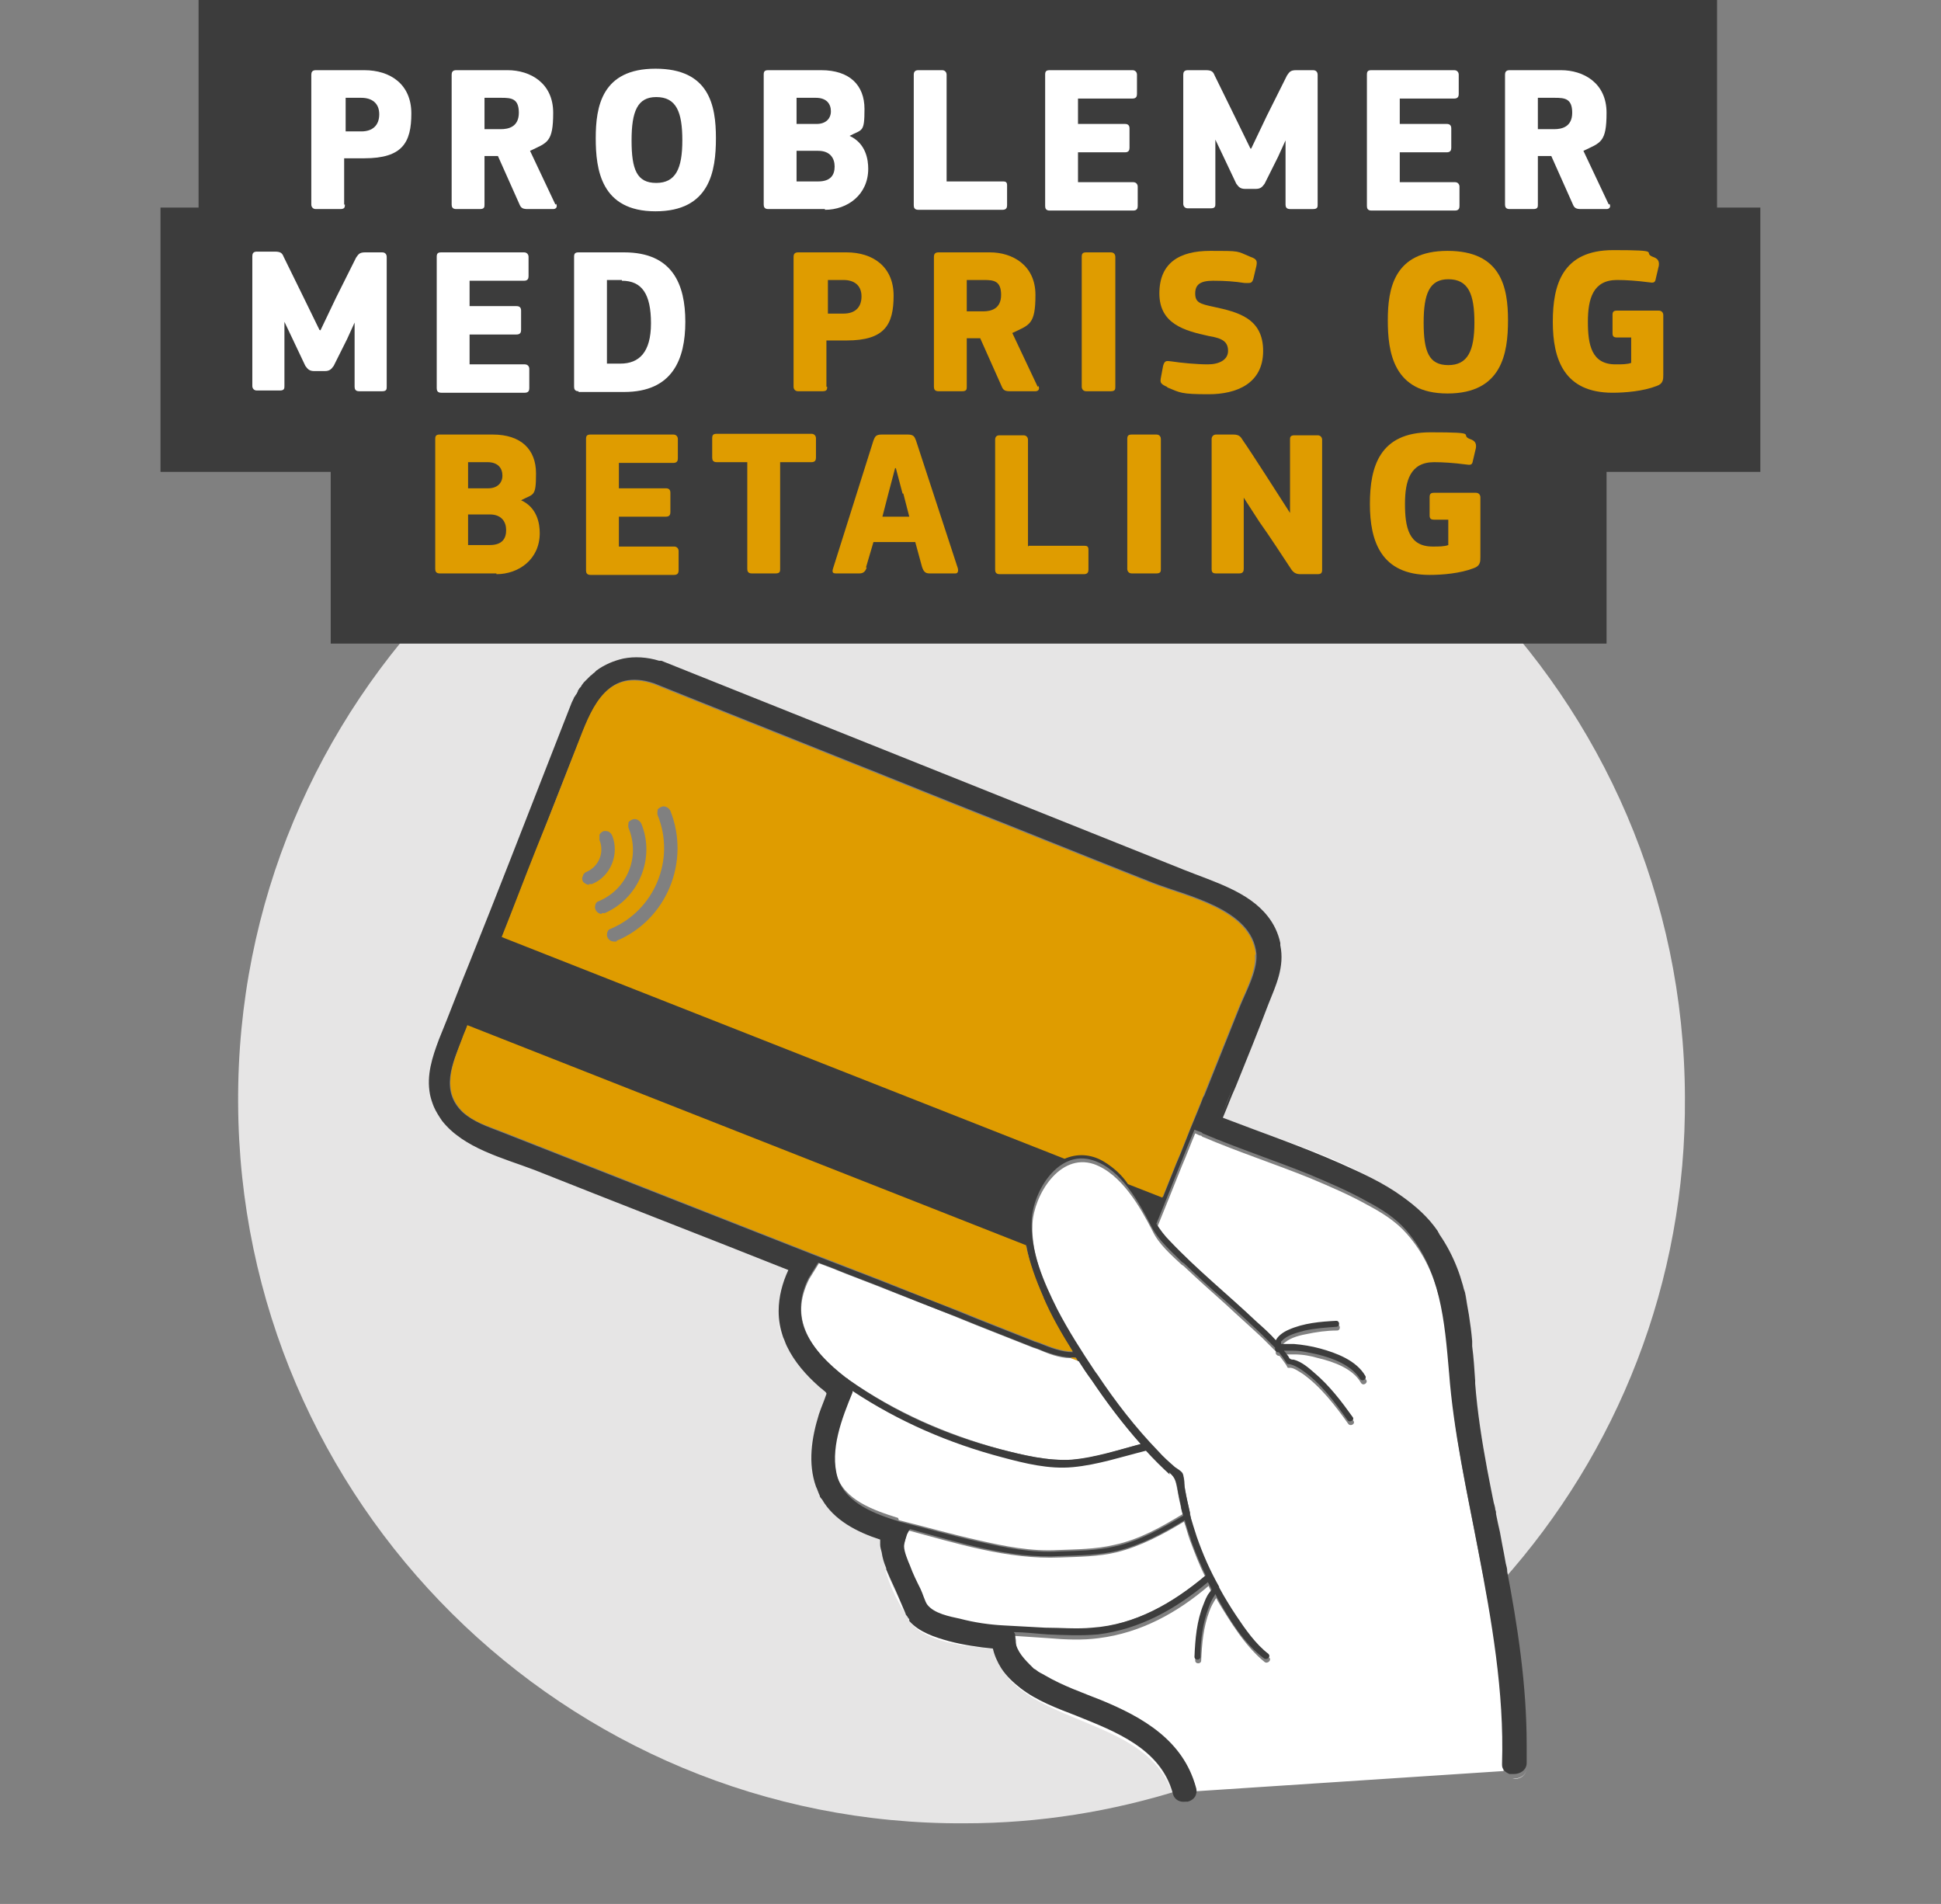 <?xml version="1.0" encoding="UTF-8"?>
<svg xmlns="http://www.w3.org/2000/svg" version="1.1" viewBox="0 0 260 255">
  <rect x="0" y="0" width="260" height="255" fill="#808080" stroke="none"/>
  <defs>
    <style>
      .cls-1 {
        fill: #fff;
      }

      .cls-2 {
        fill: #3c3c3c;
      }

      .cls-3 {
        fill: #df9c00;
      }

      .cls-4 {
        fill: #e6e5e5;
      }
    </style>
  </defs>
  <!-- Generator: Adobe Illustrator 28.7.1, SVG Export Plug-In . SVG Version: 1.2.0 Build 142)  -->
  <g>
    <g id="Lag_1">
      <g>
        <path class="cls-4" d="M144.9,229l-1-.4c-2.3-.9-4.6-1.8-6.5-3.3-.9-.7-1.7-1.6-2.4-2.5-.5-.7-.8-1.5-1-2.2l-.2-.7h-.7c-2.2-.3-4.1-.6-5.8-1.1-1.8-.5-3.7-1.1-4.8-2.4v-.2c-.1,0-.1,0-.1,0,0,0-.1-.2-.2-.3,0-.1-.1-.3-.2-.4-.2-.3-.3-.7-.4-1-.1-.4-.3-.7-.4-1.1l-.4-.9c-.4-.9-.9-1.8-1.2-2.7v-.3c-.4-.8-.6-1.3-.6-1.9,0-.4-.1-.7-.2-1,0-.1,0-.2,0-.3l.3-.9-.9-.3c-3.8-1.3-6.1-2.9-7.3-5,0-.1-.1-.3-.2-.4h0c-.2-.5-.4-.9-.5-1.2-.9-2.4-.7-5.4.4-9.1.3-.9.6-1.7,1-2.7l.3-.7-.5-.6s-.8-.7-1-.8c-1.9-1.7-3.2-3.3-4.1-5.1-.2-.4-.3-.7-.5-1.1-.4-1-.6-2-.6-3.1,0-1.7.4-3.3,1.2-5l.5-1-35-13.8c-.8-.3-1.7-.6-2.6-1-3.6-1.3-7.3-2.6-9.4-5.3-.4-.5-.8-1.1-1-1.7-.2-.4-.3-.9-.4-1.4-.4-2.1.1-4.3,1.1-6.8l17.6-44.9c.1-.3.2-.6.4-.8l.2-.4c0-.1.1-.3.2-.4,0,0,.3-.5.3-.5,0,0,.1-.2.2-.2,0,0,.1-.2.2-.2,0,0,.3-.3.3-.4.1-.1.2-.2.3-.3l.3-.3c.1-.1.3-.2.4-.4h.2c0-.1.1-.2.1-.2,1-.7,2.1-1.2,3.3-1.4.6-.1,1.1-.2,1.7-.2.9,0,1.7.1,2.6.4h.1c0,0,.1,0,.1,0,0,0,0,0,0,0l70,28c.7.3,1.4.5,2.1.8,3.3,1.2,6.7,2.5,8.7,5.1.7.9,1.2,2,1.5,3.2v.3c.5,2.3-.3,4.4-1.2,6.6l-.3.7-6.5,16.2.9.4c2,.8,4.1,1.6,6.1,2.4,3.2,1.2,6.4,2.4,9.5,3.8,2.8,1.2,5.7,2.6,8.3,4.4,1.9,1.3,3.3,2.8,4.5,4.4l.2.4c1.6,2.4,2.8,5.3,3.5,8.8h0c.3,1.5.5,3.1.7,4.9v.7c.2,1.2.3,2.4.4,3.6v1.5c.6,6.2,1.9,12.3,3.1,18.2.3,1.6.7,3.2,1,4.8h0c0,.4.4,2.2.4,2.2,0,.4.2.9.2,1.3,15.4-17.2,24.7-40,24.5-64.9-.2-53.5-43.8-96.8-97.3-96.5-53.5.2-96.8,43.8-96.5,97.3.2,53.5,43.8,96.8,97.3,96.5h0c10.1,0,19.8-1.6,29-4.5,0,0,0,0,0,0-1.7-6.4-7.8-8.8-13.2-11Z"/>
        <g>
          <rect class="cls-2" x="26.6" y="0" width="203.4" height="35.4"/>
          <g>
            <rect class="cls-2" x="21.5" y="27.8" width="214.3" height="35.4"/>
            <rect class="cls-2" x="44.3" y="50.8" width="170.9" height="35.4"/>
            <g>
              <path class="cls-1" d="M46.2,27.4c0,.3,0,.6-.6.6h-3.3c-.4,0-.6-.3-.6-.6V10c0-.3.1-.6.6-.6h6.5c3.5,0,6.3,1.9,6.3,5.8s-1.2,6-6.3,6h-2.7v6.2ZM48.3,13.1h-2v4.5h2.1c1.5,0,2.4-.8,2.4-2.3s-1-2.2-2.4-2.2h0Z"/>
              <path class="cls-1" d="M74.5,27.3c.2.4,0,.7-.4.7h-3.4c-.6,0-.9-.1-1.1-.6l-2.9-6.5h-1.8v6.5c0,.3,0,.6-.6.6h-3.2c-.5,0-.6-.3-.6-.6V10c0-.3.1-.6.6-.6h6.9c3,0,6.1,1.7,6.1,5.7s-.8,4-3.1,5.1l3.4,7.2h0ZM67.2,13.1h-2.3v4.2h2.2c1,0,2.4-.3,2.4-2.2s-1-2-2.3-2Z"/>
              <path class="cls-1" d="M87.8,28.3c-7.3,0-8-5.6-8-9.8s.8-9.3,8-9.3,8.1,4.9,8.1,9.3-.8,9.8-8.1,9.8ZM87.9,13c-2.5,0-3.3,1.9-3.3,5.8s.7,5.7,3.3,5.7,3.5-1.9,3.5-5.7-.8-5.8-3.5-5.8Z"/>
              <path class="cls-1" d="M110.5,28h-7.6c-.5,0-.6-.3-.6-.6V10c0-.4.1-.6.6-.6h7.1c3.8,0,5.8,2,5.8,5.2s-.3,2.7-2,3.6h0c2.2,1,2.5,3.2,2.5,4.4,0,3.5-2.8,5.5-5.8,5.5ZM109.3,13.1h-2.6v3.5h2.7c1.2,0,1.9-.7,1.9-1.7s-.6-1.8-2-1.8h0ZM109.6,20.2h-2.9v4.1h2.9c1.7,0,2.2-.9,2.2-2s-.6-2.1-2.2-2.1h0Z"/>
              <path class="cls-1" d="M126.9,24.3h7.5c.3,0,.5.1.5.5v2.7c0,.3-.1.6-.6.6h-11.3c-.5,0-.6-.3-.6-.6V10c0-.4.2-.6.6-.6h3.2c.4,0,.6.3.6.6v14.3h0Z"/>
              <path class="cls-1" d="M140,10c0-.4.1-.6.6-.6h11.1c.4,0,.6.3.6.6v2.6c0,.3-.1.6-.6.6h-7.3v3.4h6.3c.4,0,.6.2.6.6v2.6c0,.3-.1.6-.6.6h-6.3v4h7.4c.4,0,.6.3.6.6v2.6c0,.3-.1.6-.6.6h-11.2c-.5,0-.6-.3-.6-.6V10Z"/>
              <path class="cls-1" d="M167.6,19.9l2.1-4.4,2.7-5.4c.3-.4.4-.7,1.2-.7h2.3c.5,0,.6.4.6.6v17.4c0,.3,0,.6-.6.6h-3.1c-.5,0-.6-.3-.6-.6v-8.6h0s-1,2.2-1,2.2l-1.8,3.6c-.3.4-.5.7-1.2.7h-1.4c-.7,0-.9-.3-1.2-.7l-1.8-3.8-1-2.1h0v8.6c0,.3,0,.6-.6.6h-3.1c-.4,0-.6-.3-.6-.6V10c0-.3.1-.6.6-.6h2.4c.8,0,1,.2,1.2.7l2.7,5.5,2.1,4.3h.1Z"/>
              <path class="cls-1" d="M183.1,10c0-.4.1-.6.6-.6h11.1c.4,0,.6.3.6.6v2.6c0,.3-.1.6-.6.6h-7.3v3.4h6.3c.4,0,.6.2.6.6v2.6c0,.3-.1.6-.6.6h-6.3v4h7.4c.4,0,.6.3.6.6v2.6c0,.3-.1.6-.6.6h-11.2c-.5,0-.6-.3-.6-.6V10Z"/>
              <path class="cls-1" d="M215.6,27.3c.2.4,0,.7-.4.7h-3.4c-.6,0-.9-.1-1.1-.6l-2.9-6.5h-1.8v6.5c0,.3,0,.6-.6.6h-3.2c-.5,0-.6-.3-.6-.6V10c0-.3.1-.6.6-.6h6.9c3,0,6.1,1.7,6.1,5.7s-.8,4-3.1,5.1c0,0,3.4,7.2,3.4,7.2ZM208.3,13.1h-2.3v4.2h2.2c1,0,2.4-.3,2.4-2.2s-1-2-2.3-2h0Z"/>
              <path class="cls-1" d="M42.9,44.3l2.1-4.4,2.7-5.4c.3-.4.4-.7,1.2-.7h2.3c.5,0,.6.4.6.6v17.4c0,.3,0,.6-.6.6h-3.1c-.5,0-.6-.3-.6-.6v-8.6h0s-1,2.2-1,2.2l-1.8,3.6c-.3.4-.5.7-1.2.7h-1.4c-.7,0-.9-.3-1.2-.7l-1.8-3.8-1-2.1h0v8.6c0,.3,0,.6-.6.6h-3.1c-.4,0-.6-.3-.6-.6v-17.4c0-.3.1-.6.6-.6h2.4c.8,0,1,.2,1.2.7l2.7,5.5,2.1,4.3h.1,0Z"/>
              <path class="cls-1" d="M58.5,34.4c0-.4.1-.6.6-.6h11.1c.4,0,.6.3.6.6v2.6c0,.3-.1.6-.6.6h-7.3v3.4h6.3c.4,0,.6.2.6.6v2.6c0,.3-.1.6-.6.6h-6.3v4h7.4c.4,0,.6.3.6.6v2.6c0,.3-.1.6-.6.6h-11.2c-.5,0-.6-.3-.6-.6v-17.4h0Z"/>
              <path class="cls-1" d="M77.5,52.4c-.5,0-.6-.3-.6-.6v-17.4c0-.4.1-.6.6-.6h6.1c6.5,0,8.2,4.3,8.2,9.3s-1.7,9.4-8.2,9.4h-6.1ZM83.3,37.5h-2v11.2h1.8c2.5,0,4.1-1.5,4.1-5.4s-1.2-5.7-3.9-5.7Z"/>
              <path class="cls-3" d="M110.8,51.8c0,.3,0,.6-.6.6h-3.3c-.4,0-.6-.3-.6-.6v-17.4c0-.3.1-.6.6-.6h6.5c3.5,0,6.3,1.9,6.3,5.8s-1.2,6-6.3,6h-2.7v6.2ZM112.9,37.5h-2v4.5h2.1c1.5,0,2.4-.8,2.4-2.3s-1-2.2-2.4-2.2h0Z"/>
              <path class="cls-3" d="M139.1,51.7c.2.4,0,.7-.4.7h-3.4c-.6,0-.9-.1-1.1-.6l-2.9-6.5h-1.8v6.5c0,.3,0,.6-.6.6h-3.2c-.5,0-.6-.3-.6-.6v-17.4c0-.3.1-.6.6-.6h6.9c3,0,6.1,1.7,6.1,5.7s-.8,4-3.1,5.1l3.4,7.2h0ZM131.8,37.5h-2.3v4.2h2.2c1,0,2.4-.3,2.4-2.2s-1-2-2.3-2h0Z"/>
              <path class="cls-3" d="M144.9,34.4c0-.4.1-.6.6-.6h3.3c.5,0,.6.4.6.6v17.4c0,.3,0,.6-.6.6h-3.3c-.4,0-.6-.3-.6-.6v-17.4Z"/>
              <path class="cls-3" d="M156.3,51.8c-.9-.4-.9-.6-.8-1.2l.3-1.6c.2-.7.4-.7,1.1-.6,1.3.2,3.4.4,4.9.4s2.7-.6,2.7-1.8-.7-1.7-2.6-2c-3.2-.7-6.6-1.6-6.6-5.7s2.7-5.7,6.8-5.7,3.5,0,5.4.8c.9.3.9.6.8,1.2l-.4,1.7c-.2.7-.4.6-1.2.6-1.3-.2-2.5-.3-4.2-.3s-2.4.5-2.4,1.7.6,1.4,2.5,1.8c3.2.7,6.6,1.5,6.6,5.9s-3.6,5.8-7.3,5.8-3.8-.2-5.5-.9h0Z"/>
              <path class="cls-3" d="M193.9,52.7c-7.3,0-8-5.6-8-9.8s.8-9.3,8-9.3,8.1,4.9,8.1,9.3-.8,9.8-8.1,9.8h0ZM194,37.4c-2.5,0-3.3,1.9-3.3,5.8s.7,5.7,3.3,5.7,3.5-1.9,3.5-5.7-.8-5.8-3.5-5.8Z"/>
              <path class="cls-3" d="M216.5,48.8c.7,0,1.5,0,2-.2v-3.4h-1.9c-.5,0-.6-.2-.6-.6v-2.4c0-.4.1-.6.6-.6h5.6c.4,0,.6.3.6.6,0,2.1,0,4.6,0,8,0,.6,0,1.2-.9,1.5-1.8.7-4.2.9-5.9.9-6.5,0-8-4.5-8-9.5s1.3-9.6,8.1-9.6,3.8.3,5.3.9c.6.2.9.5.8,1.2l-.4,1.7c-.1.6-.3.6-1,.5-1.5-.2-3-.3-4.2-.3-3.2,0-3.9,2.5-3.9,5.6s.5,5.7,3.7,5.7h0Z"/>
              <path class="cls-3" d="M66.5,76.8h-7.6c-.5,0-.6-.3-.6-.6v-17.4c0-.4.1-.6.6-.6h7.1c3.8,0,5.8,2,5.8,5.2s-.3,2.7-2,3.6h0c2.2,1,2.5,3.2,2.5,4.4,0,3.5-2.8,5.5-5.8,5.5ZM65.3,61.9h-2.6v3.5h2.7c1.2,0,1.9-.7,1.9-1.7s-.6-1.8-2-1.8ZM65.6,68.9h-2.9v4.1h2.9c1.7,0,2.2-.9,2.2-2s-.6-2.1-2.2-2.1Z"/>
              <path class="cls-3" d="M78.5,58.8c0-.4.1-.6.6-.6h11.1c.4,0,.6.3.6.6v2.6c0,.3-.1.6-.6.6h-7.3v3.4h6.3c.4,0,.6.2.6.6v2.6c0,.3-.1.6-.6.6h-6.3v4h7.4c.4,0,.6.3.6.6v2.6c0,.3-.1.6-.6.6h-11.2c-.5,0-.6-.3-.6-.6v-17.4h0Z"/>
              <path class="cls-3" d="M108.7,61.9h-4.2v14.3c0,.3,0,.6-.6.6h-3.2c-.5,0-.6-.3-.6-.6v-14.3h-4.1c-.5,0-.6-.3-.6-.6v-2.6c0-.4.1-.6.6-.6h12.7c.4,0,.6.3.6.6v2.6c0,.3-.1.6-.6.6Z"/>
              <path class="cls-3" d="M116.1,76c-.2.6-.5.8-1,.8h-3.1c-.4,0-.6-.1-.4-.7l5.4-17.1c.2-.5.3-.8,1.1-.8h3.5c.8,0,.9.3,1.1.8l5.6,17.1c.1.4,0,.7-.3.7h-3.5c-.6,0-.8-.3-1-.9l-.9-3.3h-5.6s-1,3.4-1,3.4ZM120.9,66.1l-.9-3.4h-.1l-.9,3.4-.8,3.1h3.6l-.8-3.1h0Z"/>
              <path class="cls-3" d="M137.8,73.1h7.5c.3,0,.5.1.5.5v2.7c0,.3-.1.6-.6.6h-11.3c-.5,0-.6-.3-.6-.6v-17.4c0-.4.2-.6.6-.6h3.2c.4,0,.6.3.6.6v14.3h0Z"/>
              <path class="cls-3" d="M151,58.8c0-.4.1-.6.6-.6h3.3c.5,0,.6.4.6.6v17.4c0,.3,0,.6-.6.6h-3.3c-.4,0-.6-.3-.6-.6v-17.4Z"/>
              <path class="cls-3" d="M166.6,66.4h0v9.8c0,.3-.1.6-.6.6h-3.1c-.5,0-.6-.2-.6-.6v-17.4c0-.3.2-.6.6-.6h2.3c.8,0,1,.3,1.3.8,1,1.4,5.4,8.3,6.3,9.7,0,0,0,0,0,0v-9.8c0-.3,0-.6.6-.6h3.1c.4,0,.6.3.6.6v17.4c0,.4-.1.6-.6.6h-2.3c-.6,0-.9-.2-1.2-.6-1.4-2.1-2.8-4.3-4.3-6.4l-2.2-3.4h0Z"/>
              <path class="cls-3" d="M192,73.2c.7,0,1.5,0,2-.2v-3.4h-1.9c-.5,0-.6-.2-.6-.6v-2.4c0-.4.1-.6.6-.6h5.6c.4,0,.6.3.6.6,0,2.1,0,4.6,0,8,0,.6,0,1.2-.9,1.5-1.8.7-4.2.9-5.9.9-6.5,0-8-4.5-8-9.5s1.3-9.6,8.1-9.6,3.8.3,5.3.9c.6.2.9.5.8,1.2l-.4,1.7c-.1.6-.3.6-1,.5-1.5-.2-3-.3-4.2-.3-3.2,0-3.9,2.5-3.9,5.6s.5,5.7,3.7,5.7h0Z"/>
            </g>
          </g>
        </g>
        <path class="cls-3" d="M143.5,181.9c-.1,0,0,0,.4.2s.5.1.5,0-.4-.3-.6-.3h-.3,0Z"/>
        <path class="cls-3" d="M160.9,152s0,0,0,0,0,0,0,0,0,0,0,0Z"/>
        <path class="cls-1" d="M109.5,189.2c.3-.9.6-1.9,1-2.7,0,.1-.2.4-.3.7-.3.7-.5,1.4-.7,2.1ZM113.7,184.8h0c6.2,4.3,13,7.3,20.3,9.3,3.1.8,6.3,1.6,9.6,1.4,3.1-.2,6.2-1.3,9.2-2.1-2.4-2.7-4.6-5.7-6.6-8.6-.6-.8-1.1-1.6-1.7-2.5l-1.1-.4c-1.5,0-3-.6-4.4-1.2l-.6-.2c-3.5-1.4-6.9-2.7-10.3-4.1-3.4-1.4-6.9-2.7-10.4-4.1-1.3-.5-2.8-1.1-4.4-1.7-1.2-.5-2.5-1-3.6-1.4l-1.3,2.1s0,0,0,0c-1.1,2.2-1.5,4.5-.5,6.9,1,2.6,3.3,4.7,5.5,6.4.1,0,.3.2.4.3ZM104.1,175.5c0,1.5.3,3,1.1,4.5,0,0,0,0,0,0-.2-.4-.4-.8-.5-1.2-.4-1.1-.6-2.2-.6-3.4ZM109.5,189.2s0,0,0,0c0,0,0,0,0,0h0ZM109.6,185.5c0,0,.2.2.2.2.1.1.2.2.3.2-.2-.2-.4-.3-.6-.5ZM187.7,160.4c-6.8-5.2-16.4-7.7-24.1-10.7,0,0,0,0,0,0,0,0,0,0,0-.1,0,0,0-.1,0-.2.5-1.3,1-2.5,1.5-3.8-.6,1.4-1.1,2.8-1.7,4.2,5.2,2.1,10.5,3.9,15.7,6.1,3,1.3,5.9,2.7,8.4,4.5ZM195.9,172.6h0c0-.2,0-.4-.1-.6-.7-2.5-1.7-4.7-3.1-6.6,1.9,2.8,3,5.9,3.7,9.2-.1-.6-.3-1.3-.4-1.9ZM187.7,160.4s0,0,0,0c0,0,0,0,0,0h0ZM104.1,175.5s0,0,0,0c0,0,0,0,0,0h0ZM120.4,203.6h0c3.6.9,7.1,1.9,10.7,2.7,3.5.8,7,1.5,10.6,1.3,2.5-.1,5.1-.1,7.6-.7,3.3-.7,6.3-2.4,9.1-4.1-.1-.4-.2-.8-.3-1.3-.2-.8-.3-1.6-.5-2.5-.2-1-.4-1.3-1.1-2-1.1-1-2.2-2.1-3.2-3.2-3.2.9-6.5,2-9.8,2.2-3.2.2-6.3-.5-9.4-1.3-7.2-1.8-14-4.7-20.1-8.9,0,0,0,.1,0,.2-1.4,3.4-3.1,7.7-2,11.4,1,3.5,5.1,4.9,8.3,5.9,0,0,0,0,0,0ZM194.2,184.3h0c-.5-6.8-1-13.7-5.8-19.1-1.4-1.6-3.3-2.8-5.2-3.8-2.5-1.4-5.1-2.5-7.7-3.6-4.7-1.9-9.6-3.5-14.3-5.5-.1,0-.2-.1-.3-.2h0c0,0,0,0,0,0,0,0,0,0,0,0-.3,0-.5-.2-.8-.3-.6,1.4-1.1,2.8-1.8,4.4-1.1,2.8-2.3,5.7-3.3,8.2.5.8,1.1,1.6,1.8,2.3,3.6,3.8,7.7,7.2,11.6,10.8.9.8,1.8,1.6,2.6,2.5.4-.7,1-1.1,1.7-1.4,2-.9,4.3-1,6.4-1.2.5,0,.5.8,0,.8-1.4,0-2.8.2-4.2.5-1.1.2-2.4.6-3.1,1.4-.1.1,0,0-.1.1,0,0,0,.1,0,.2,0,0,0,.1,0,.1,0,0,0,0,0,0,.5-.1,1.2,0,1.7,0,1.2,0,2.4.3,3.5.6,2.2.6,4.9,1.6,6.1,3.7.3.4-.4.9-.7.4-1.1-1.9-3.6-2.8-5.7-3.3-1-.3-2.1-.5-3.2-.5-.4,0-.9,0-1.3,0,0,.1.2.2.3.4,0,.1.4.5.4.6.2,0,.4,0,.6.2,1,.4,2,1.1,2.8,1.8,1.9,1.7,3.6,3.8,5.1,5.9.3.4-.4.8-.7.4-1.7-2.4-3.7-5-6.1-6.7-.5-.3-1.3-.9-1.8-.8-.1,0-.3,0-.3-.2-.3-.5-.7-1-1-1.4,0,0,0,0,0,0-.3,0-.6-.2-.5-.6h0s0,0,0,0c-.6-.6-1.2-1.2-1.8-1.8-1.6-1.5-3.3-3-4.9-4.5-1.8-1.6-3.7-3.3-5.5-5-.1-.1-.2-.2-.4-.3-1.4-1.3-3.1-2.8-3.9-4.5-1.7-3.3-4.2-7.7-7.9-9-4.6-1.5-8,4.2-8.2,8-.2,4.1,1.6,8.3,3.4,11.9,1.5,2.9,3.2,5.7,5.1,8.4.1.1.2.3.3.4,2.5,3.6,5.1,7,8.1,10.2.7.8,1.5,1.5,2.3,2.2.3.2.8.5,1,.8.2.4.2.9.2,1.4.2,1.3.5,2.6.8,3.9,0,0,.1.2,0,.3.3,1,.5,1.9.9,2.9.8,2.3,1.8,4.5,3,6.7,0,0,0,0,0,.1.7,1.3,1.5,2.6,2.3,3.8,1.2,1.8,2.6,3.7,4.3,5.1.4.3-.2.9-.6.6-2.6-2.1-4.6-5.4-6.3-8.2,0-.1-.2-.3-.2-.4,0,0,0,.1-.1.2-.3.5-.6,1-.8,1.6-.8,2.1-1,4.3-1.1,6.6,0,.5-.8.5-.8,0,0-2.4.3-4.8,1.2-7,.2-.6.5-1.1.8-1.6,0-.1.2-.3.3-.4-.2-.3-.4-.7-.5-1-4.2,3.6-9.1,6.3-14.7,7-2.2.3-4.5.2-6.8,0-1.5-.1-3-.2-4.5-.3.1.2.2.4.2.7-.1,1.4.9,2.6,1.9,3.6.2.2.4.4.6.6,0,0,.5.3.6.4.3.2.6.3.9.5,2.4,1.3,5,2.2,7.5,3.3,5.6,2.3,11,5.4,12.7,11.7l41.1-2.7h0c.3-9.6-1.3-19.2-3.2-28.6-1.5-7.9-3.3-15.7-3.9-23.8ZM159.1,241.2h0s0,0,0,0c.8-.2,1.4-.9,1.1-1.9.3,1-.4,1.7-1.1,1.9ZM202.6,238.2h0c0,0,.2,0,.3,0,.8,0,1.6-.5,1.6-1.5,0,1.2-1.1,1.7-1.9,1.5ZM200.6,204h0c0-.4-.2-.8-.2-1.1-.1-.6-.3-1.3-.4-1.9,0-.5-.2-.9-.3-1.4,0-.1,0-.2,0-.3-.9-4.7-1.8-9.4-2.2-14.2,0,.1,0,.3,0,.4.6,7.7,2.4,15.3,3.9,22.9-.3-1.4-.5-2.7-.8-4.1,0,0,0-.2,0-.2ZM144.2,229.8h0c-2.6-1-5.3-2-7.5-3.7-.9-.7-1.9-1.6-2.6-2.7,4.6,7.7,19.8,6.9,22.9,16.8-1.6-6-7.6-8.3-12.9-10.4ZM121.6,216.9h0s0,0,0,0c0,0,0,0,0,0,0,0,0,0,0-.1,0,0,0,0,0,0ZM118.6,210.3c0-.1,0-.2-.1-.4.5,2.1,1.5,4.2,2.7,6.1-.3-.7-.6-1.4-.9-2.1-.6-1.2-1.2-2.4-1.6-3.6ZM121,207.2c0,.6.5,1.9.8,2.6.4,1,1,2,1.4,3.1.3.7.6,1.7.9,2.1,1,1.2,3.1,1.6,4.4,1.9,1.9.5,3.9.7,5.9.9,0,0,0,0,0,0,1.8.1,3.7.2,5.5.3,2.1.1,4.2.2,6.3,0,5.8-.5,10.8-3.3,15.2-7-.8-1.6-1.4-3.2-2-4.8-.3-.8-.5-1.7-.8-2.5-2.8,1.7-5.8,3.3-9,4.1-2.5.6-5.1.6-7.6.7-7,.3-13.9-1.9-20.6-3.7,0,.3,0,.5,0,.8-.1.5-.4,1.1-.4,1.6ZM127.1,219.8h0c-1.9-.5-4-1.2-5.3-2.7,2.1,2.9,7.5,3.4,11.2,3.7h0c-2-.2-4-.5-5.9-1Z"/>
        <path class="cls-2" d="M200.3,202.3c0-.5-.2-.9-.3-1.4.1.6.3,1.3.4,1.9,0-.2,0-.4-.1-.6h0ZM163.6,149.6s0,0,0,.1c0,0,0,0,0,0,0,0,0,0,0-.1ZM163.7,149.3c.5-1.3,1-2.5,1.5-3.8-.5,1.3-1,2.6-1.5,3.8,0,0,0,0,0,0h0ZM121.7,216.9s0,0,0,0c0,0,0,0,0,0,0,0,0,0,0,0h0ZM201.9,210.5c0-.4-.1-.7-.2-1.1-.3-1.8-.7-3.5-1-5.3.3,1.4.5,2.7.8,4.1-1.5-7.6-3.3-15.2-3.9-22.9,0-.1,0-.3,0-.4-.1-1.5-.2-3.1-.4-4.6,0,0,0,0,0,0,0-.2,0-.5,0-.7-.2-2.3-.6-4.7-1.1-7,.2.6.3,1.3.4,1.9-.6-3.2-1.7-6.3-3.7-9.2,0-.1-.2-.3-.2-.4-1.3-1.9-2.9-3.3-4.7-4.6-2.6-1.9-5.5-3.2-8.4-4.5-5.2-2.3-10.5-4.1-15.7-6.1.6-1.4,1.1-2.8,1.7-4.1,1.5-3.7,3-7.4,4.4-11.1,1-2.5,2.2-5,1.6-7.9,0-.1,0-.2,0-.3-.3-1.4-.9-2.6-1.7-3.6-2.6-3.3-7.2-4.6-11.2-6.2-8.3-3.3-16.7-6.7-25-10-15-6-30-12-45-18-.1,0-.2,0-.3,0h0s0,0,0,0c-1.6-.5-3.3-.6-4.8-.3-1.3.3-2.5.8-3.6,1.6,0,0,0,0-.1.1,0,0-.1.1-.2.2-.2.1-.3.3-.5.4,0,0-.2.2-.2.2-.1.1-.3.3-.4.4,0,0-.2.2-.3.3-.1.1-.2.3-.3.4,0,.1-.2.3-.3.4,0,.1-.2.2-.2.4-.1.2-.2.4-.3.5,0,0-.1.2-.2.3-.1.3-.3.6-.4.9l-2.7,6.9c-3.6,9.2-7.2,18.5-10.9,27.7-1.4,3.4-2.7,6.9-4.1,10.3-.9,2.4-1.7,4.8-1.2,7.4.1.5.3,1.1.5,1.6.3.7.7,1.3,1.1,1.9,2.9,3.7,8.2,5,12.4,6.6,11.3,4.5,22.7,8.9,34,13.4-.8,1.7-1.3,3.6-1.3,5.5,0,1.2.2,2.3.6,3.5.2.4.3.8.5,1.2,1,2.1,2.6,3.9,4.3,5.4.2.2.4.3.6.5.1.1.3.2.4.4,0,0,0,0,0,.1-.3.9-.7,1.8-1,2.7-1,3.2-1.5,6.6-.4,9.7.2.4.3.8.5,1.2,0,.2.2.4.3.5,1.6,2.8,4.7,4.4,7.8,5.4,0,.2,0,.5,0,.7,0,.3.1.6.2,1,.1.7.3,1.4.6,2.1,0,.1,0,.2.1.4.5,1.2,1.1,2.4,1.6,3.6.3.7.6,1.4.9,2.1,0,.2.2.3.3.5,0,.1.2.2.2.3,0,0,0,0,0,0,0,0,0,0,0,.1,0,0,0,0,0,.1,0,0,0,0,0,0,1.3,1.5,3.5,2.2,5.3,2.7,1.9.5,3.9.8,5.9,1h0c.2.9.6,1.8,1.1,2.6.7,1.1,1.7,2,2.6,2.7,2.2,1.7,4.9,2.7,7.5,3.7,5.2,2.1,11.3,4.4,12.9,10.4h0c.2.9,1,1.2,1.7,1.1.1,0,.2,0,.3,0,0,0,0,0,0,0,.8-.2,1.4-.9,1.1-1.9h0c-1.7-6.3-7.1-9.4-12.7-11.7-2.5-1-5.1-1.9-7.5-3.3-.3-.2-.6-.3-.9-.5,0,0-.5-.4-.6-.4-.2-.2-.4-.4-.6-.6-1-1-2-2.2-1.9-3.6,0-.3,0-.5-.2-.7,1.5,0,3,.2,4.5.3,2.3.1,4.5.2,6.8,0,5.6-.7,10.4-3.4,14.7-7,.2.4.4.7.5,1-.1.1-.2.3-.3.4-.4.5-.6,1.1-.8,1.6-.9,2.2-1.1,4.6-1.2,7,0,.5.8.5.8,0,0-2.2.3-4.5,1.1-6.6.2-.5.4-1.1.8-1.6,0,0,0-.1.1-.2,0,.1.2.3.2.4,1.6,2.9,3.6,6.2,6.3,8.2.4.3,1-.2.6-.6-1.7-1.3-3.1-3.3-4.3-5.1-.8-1.2-1.6-2.5-2.3-3.8,0,0,0,0,0-.1-1.2-2.1-2.2-4.4-3-6.7-.3-.9-.6-1.9-.9-2.9,0-.1,0-.2,0-.3-.3-1.3-.6-2.6-.8-3.9,0-.4,0-1-.2-1.4-.2-.3-.7-.6-1-.8-.8-.7-1.6-1.4-2.3-2.2-3-3.1-5.7-6.6-8.1-10.2-.1-.1-.2-.3-.3-.4-1.8-2.7-3.6-5.5-5.1-8.4-1.8-3.6-3.6-7.7-3.4-11.9.2-3.9,3.6-9.5,8.2-8,3.8,1.2,6.2,5.7,7.9,9,.9,1.7,2.5,3.1,3.9,4.5.1.1.2.2.4.3,1.8,1.7,3.6,3.4,5.5,5,1.7,1.5,3.3,3,4.9,4.5.6.6,1.2,1.2,1.8,1.8,0,0,0,0,0,0h0c-.1.3.2.7.5.6,0,0,0,0,0,0,.4.5.7.9,1,1.4,0,.1.2.2.3.2.5,0,1.4.5,1.8.8,2.5,1.7,4.4,4.3,6.1,6.7.3.4,1,0,.7-.4-1.5-2.1-3.1-4.2-5.1-5.9-.8-.7-1.7-1.5-2.8-1.8-.2,0-.4,0-.6-.2,0-.1-.3-.5-.4-.6,0-.1-.2-.2-.3-.4.4,0,.9,0,1.3,0,1.1,0,2.2.3,3.2.5,2,.5,4.5,1.4,5.7,3.3.3.4.9,0,.7-.4-1.2-2.1-3.9-3.1-6.1-3.7-1.1-.3-2.3-.5-3.5-.6-.5,0-1.2,0-1.7,0,0,0,0,0,0,0,0,0,0-.1,0-.1,0,0,0-.1,0-.2,0-.1,0,0,.1-.1.7-.8,2-1.1,3.1-1.4,1.4-.3,2.8-.4,4.2-.5.5,0,.5-.8,0-.8-2.1.1-4.4.3-6.4,1.2-.7.3-1.4.8-1.7,1.4-.8-.9-1.7-1.7-2.6-2.5-3.8-3.6-7.9-6.9-11.6-10.8-.7-.7-1.3-1.5-1.8-2.3,1-2.5,2.2-5.4,3.3-8.2.6-1.5,1.2-3,1.8-4.4.2.1.5.2.8.3,0,0,0,0,0,0,0,0,0,0,0,0,.1,0,.2.1.3.2,4.7,2,9.6,3.6,14.3,5.5,2.6,1.1,5.2,2.2,7.7,3.6,1.9,1,3.8,2.2,5.2,3.8,4.7,5.4,5.2,12.3,5.8,19.1.6,8,2.4,15.9,3.9,23.8,1.8,9.4,3.5,19,3.2,28.6h0c0,0,0,.2,0,.2,0,.6.5,1,1,1.2,0,0,.2,0,.3,0,0,0,.2,0,.3,0,0,0,0,0,0,0,.8,0,1.7-.5,1.7-1.5h0c0-.8,0-1.6,0-2.4,0-8-1.2-15.9-2.7-23.7h0ZM159.5,206.2c.6,1.7,1.3,3.3,2,4.8-4.4,3.7-9.4,6.6-15.2,7-2.1.2-4.2,0-6.3,0-1.8-.1-3.7-.2-5.5-.3,0,0,0,0,0,0-2-.1-4-.4-5.9-.9-1.4-.3-3.5-.7-4.4-1.9-.3-.4-.6-1.5-.9-2.1-.5-1-1-2-1.4-3.1-.3-.7-.8-1.9-.8-2.6,0-.5.4-1.6.4-1.6,0,0,.3-.6.4-.7,6.6,1.8,13.4,4,20.2,3.6,2.5-.1,5.1-.1,7.6-.7,3.2-.8,6.2-2.4,9-4.1.2.8.5,1.7.8,2.5h0ZM156.6,197.2c.7.6.9,1,1.1,2,.1.8.3,1.6.5,2.5,0,.4.2.9.3,1.3-2.9,1.7-5.9,3.4-9.1,4.1-2.5.6-5.1.6-7.6.7-3.6.2-7.1-.5-10.6-1.3-3.6-.8-7.1-1.8-10.7-2.7,0,0,0,0,0,0-3.2-1-7.2-2.4-8.3-5.9-1.1-3.7.6-8,2-11.4,0,0,0-.1,0-.2,6.2,4.1,12.9,7,20.1,8.9,3,.8,6.2,1.6,9.4,1.3,3.3-.3,6.6-1.4,9.8-2.2,1,1.1,2.1,2.2,3.2,3.2h0ZM144.5,182.3c.5.8,1.1,1.7,1.7,2.5,2,3,4.2,5.9,6.6,8.6-3,.8-6.1,1.8-9.2,2.1-3.2.2-6.5-.6-9.6-1.4-7.3-1.9-14.1-4.9-20.3-9.3-.1-.1-.2-.2-.4-.3-2.2-1.7-4.4-3.8-5.5-6.4-.9-2.4-.6-4.7.5-6.9,0,0,0,0,0,0l1.3-2.1c1.1.4,2.4.9,3.6,1.4,1.5.6,3.1,1.2,4.4,1.7,3.5,1.4,6.9,2.8,10.4,4.1,3.4,1.4,6.8,2.7,10.3,4.1l.6.2c1.4.6,2.9,1.1,4.4,1.2,0,0,.2,0,.3,0,.2,0,.4,0,.5,0,.1.2.2.3.3.5h0ZM139.7,173.7c1.1,2.6,2.5,5,4,7.4-1.5,0-3-.6-4.5-1.2l-.6-.2c-3.5-1.4-6.9-2.7-10.3-4.1-3.4-1.4-6.9-2.7-10.4-4.1-1.3-.5-2.8-1.1-4.4-1.7-1.6-.6-3.1-1.2-4.4-1.7h0c-14-5.5-28-11-42-16.5-1.8-.7-3.6-1.3-5.1-2.6-3.1-2.9-1.4-6.6-.1-9.8.2-.6.5-1.2.7-1.8l74.9,29.5c.4,2.4,1.3,4.8,2.3,6.9h0ZM161.2,146.9c-.4,1.1-1.2,3-1.7,4.2,0,0,0,0,0,0-.6,1.5-1.2,3.1-1.9,4.7-.6,1.5-1.2,3-1.8,4.5l-4.6-1.8c-.9-1.1-1.9-2.2-3.2-3-1.8-1.1-3.7-1.1-5.3-.4l-75.4-29.7c1.6-4,3.1-8,4.7-12,1.9-4.9,3.8-9.8,5.8-14.7,1.7-4.4,3.8-9.2,9.8-7.2,13.4,5.4,26.8,10.7,40.2,16.1,8.9,3.5,17.7,7.1,26.6,10.6,4.6,1.8,13.3,3.5,13.9,9.5.2,2.3-1.4,5.1-2.2,7.1-1.6,4-3.2,8-4.8,12h0Z"/>
      </g>
      <g>
        <path class="cls-3" d="M137.5,166.8h0s-74.9-29.5-74.9-29.5c-.2.6-.5,1.2-.7,1.8-1.2,3.2-2.9,6.9.1,9.8,1.5,1.4,3.3,1.9,5.1,2.6,14,5.5,28,11,42,16.5h0c1.3.5,2.9,1.1,4.4,1.7,1.5.6,3.1,1.2,4.4,1.7,3.5,1.4,6.9,2.8,10.4,4.1,3.4,1.4,6.8,2.7,10.3,4.1l.6.2c1.5.6,3,1.2,4.5,1.2-1.5-2.4-2.9-4.8-4-7.4-.9-2.1-1.8-4.5-2.3-6.9Z"/>
        <path class="cls-3" d="M168.2,127.8c-.6-6-9.3-7.7-13.9-9.5-8.9-3.5-17.7-7.1-26.6-10.6-13.4-5.4-26.8-10.7-40.2-16.1-6-2-8.1,2.8-9.8,7.2-1.9,4.9-3.8,9.8-5.8,14.7-1.6,4-3.1,8-4.7,12l75.4,29.7c1.6-.7,3.5-.7,5.3.4,1.3.8,2.4,1.8,3.2,3l4.6,1.8c.6-1.5,1.2-3,1.8-4.5.7-1.6,1.3-3.2,1.9-4.7,0,0,0,0,0,0,.5-1.2,1.2-3,1.7-4.2,1.6-4,3.2-8,4.8-12,.8-2,2.4-4.9,2.2-7.1ZM78.9,118.5c-.3,0-.6-.2-.8-.4-.1-.2-.2-.5,0-.8,0-.2.2-.4.4-.5,1.7-.7,2.5-2.6,1.8-4.3,0-.2,0-.5,0-.7.1-.2.3-.4.6-.5,0,0,.2,0,.2,0,.4,0,.7.2.9.6,1,2.5-.2,5.5-2.7,6.5-.1,0-.3,0-.4,0ZM80.6,122.4c-.4,0-.8-.3-.9-.8,0-.4.1-.8.5-.9,3.8-1.6,5.6-5.9,4-9.8-.1-.3,0-.6,0-.8.2-.2.5-.4.8-.4s.7.2.9.6c1.9,4.6-.3,10-4.9,12-.1,0-.2,0-.4,0ZM82.6,126.1c-.1,0-.2,0-.4,0-.4,0-.8-.3-.9-.8,0-.4.1-.8.5-.9,5.9-2.5,8.7-9.3,6.3-15.2h0c-.1-.3,0-.6,0-.8.2-.2.5-.4.8-.4s.7.2.9.6c2.7,6.8-.5,14.6-7.2,17.4Z"/>
      </g>
    </g>
  </g>
</svg>